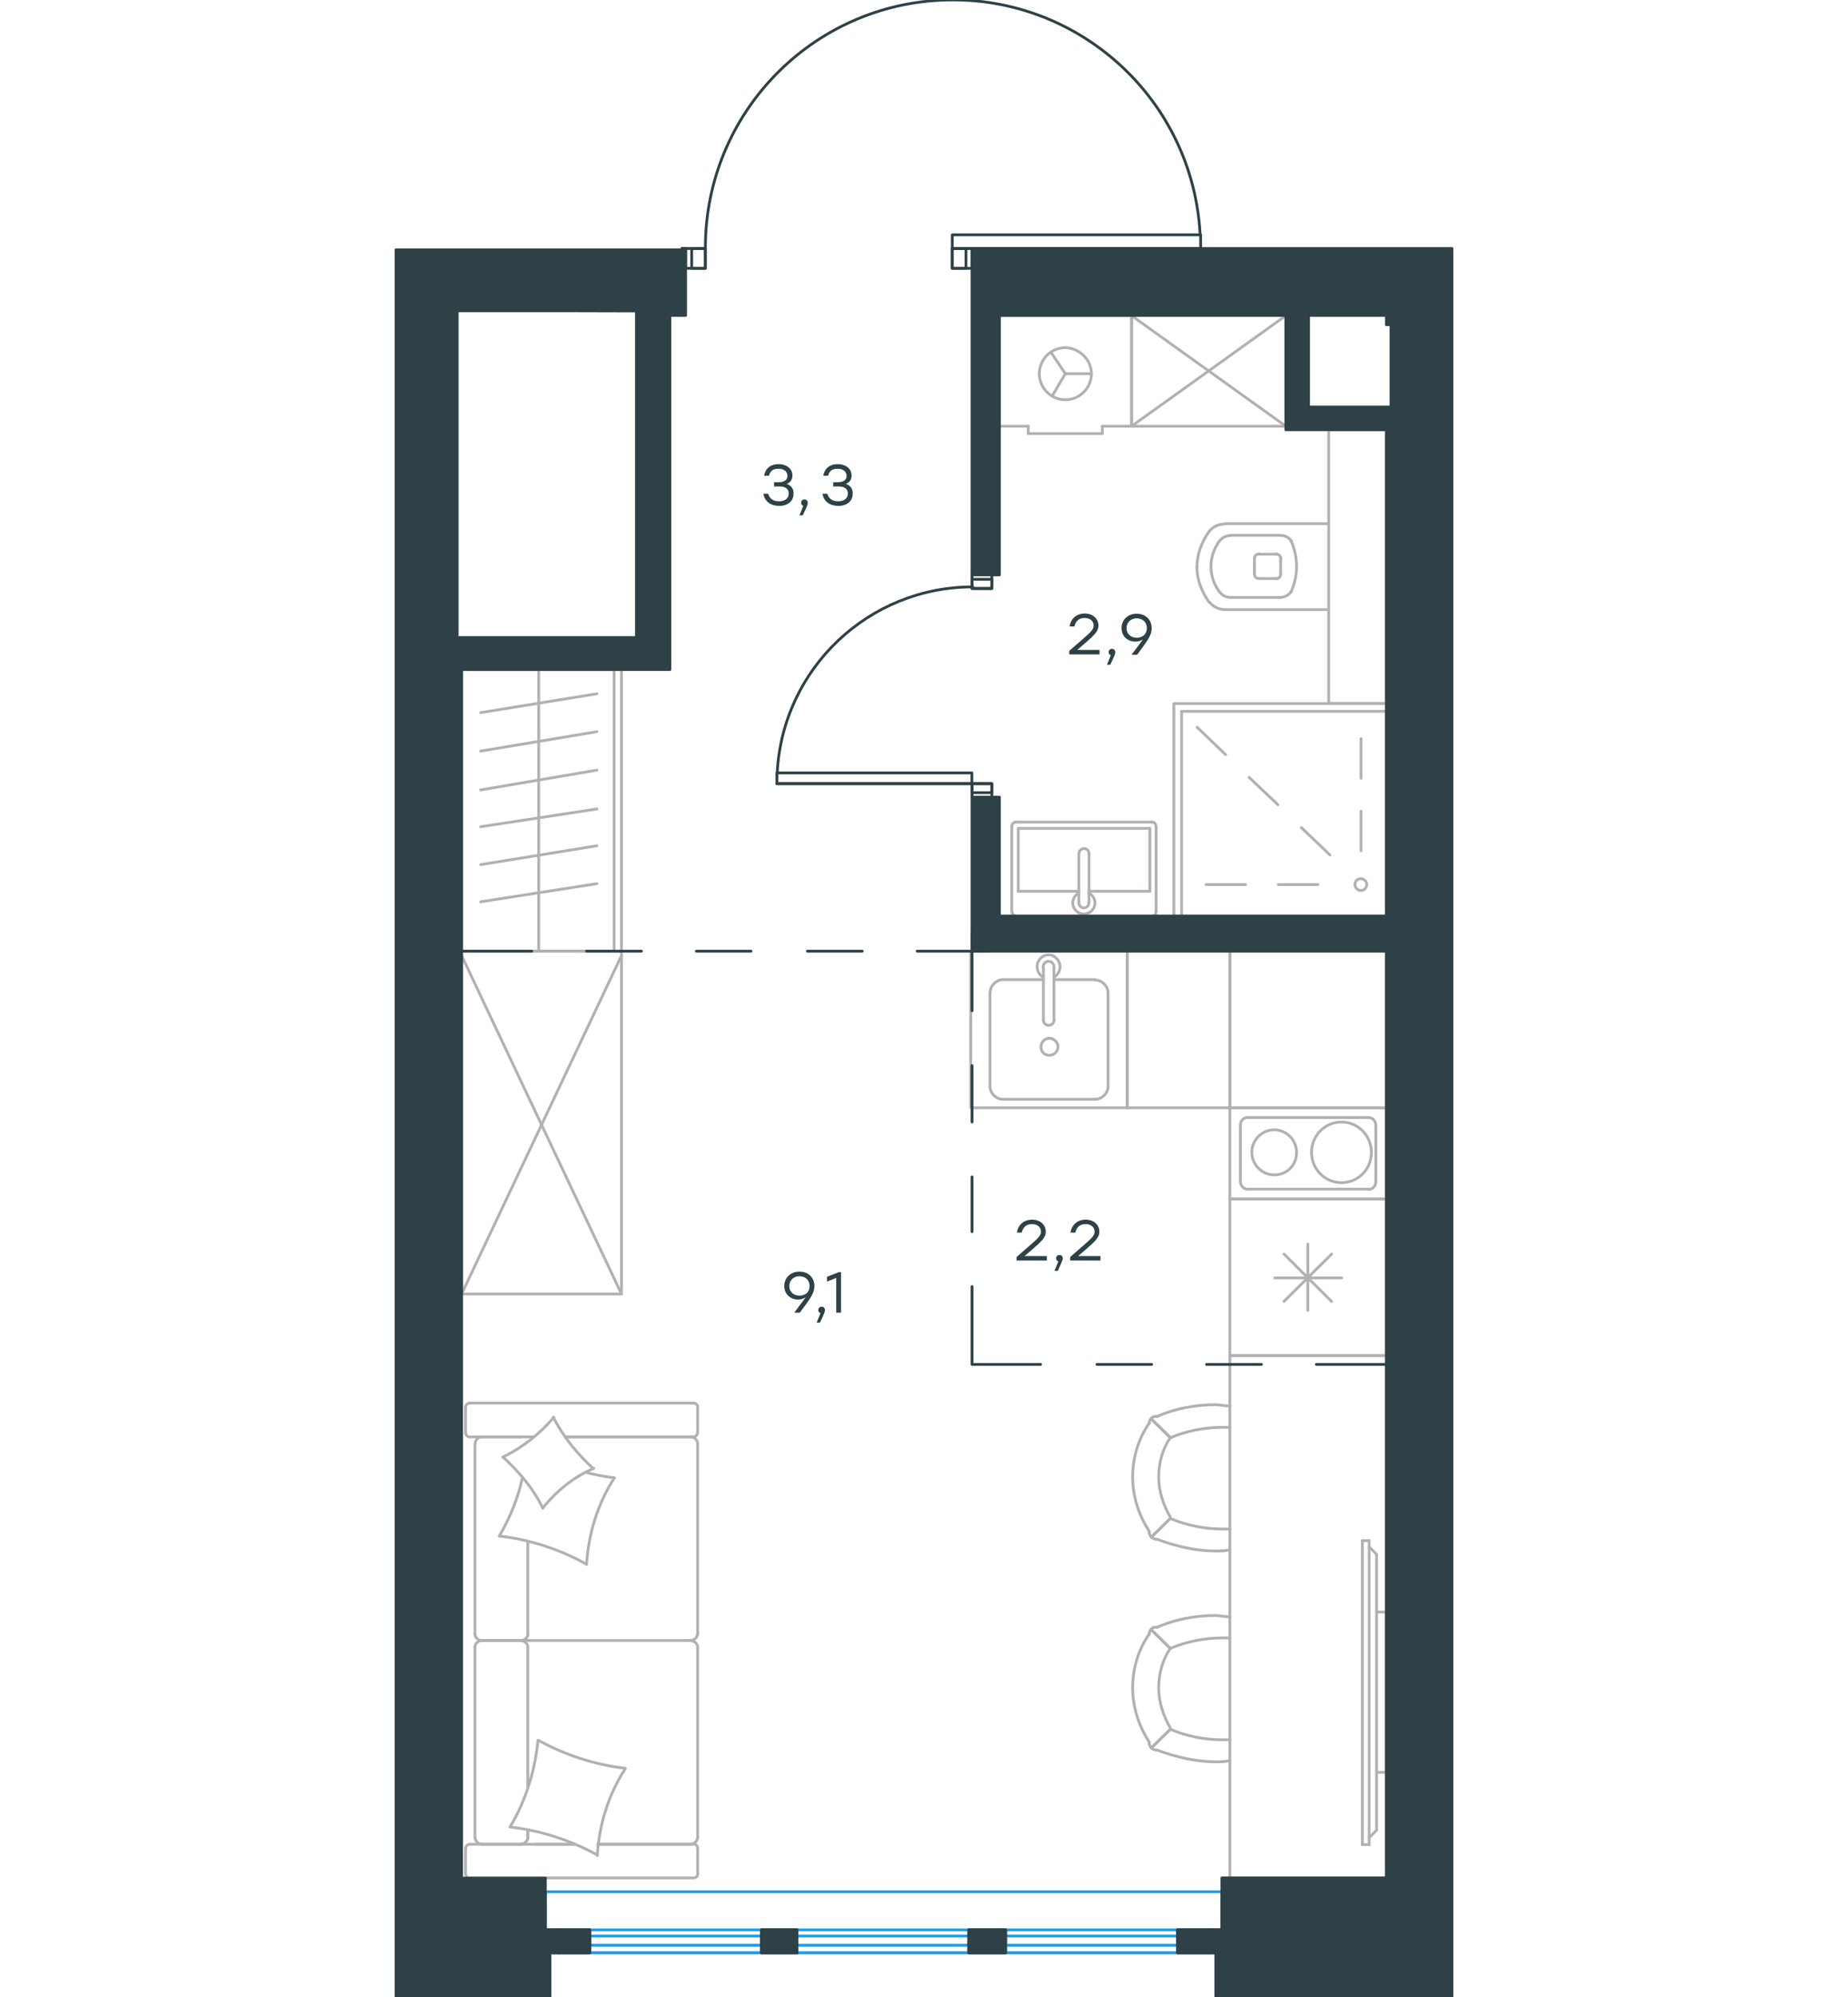 <?xml version="1.0" encoding="utf-8"?>
<!-- Generator: Adobe Illustrator 25.2.0, SVG Export Plug-In . SVG Version: 6.00 Build 0)  -->
<svg version="1.1" id="Слой_1" xmlns="http://www.w3.org/2000/svg" xmlns:xlink="http://www.w3.org/1999/xlink" x="0px" y="0px"
	 viewBox="0 0 1000 1080" style="enable-background:new 0 0 1000 1080;" xml:space="preserve">
<style type="text/css">
	.st0{fill:none;stroke:#B2B1B0;stroke-width:1.5;stroke-linecap:round;stroke-linejoin:round;stroke-miterlimit:10;}
	.st1{fill:none;stroke:#B2B1B0;stroke-width:1.5;stroke-linecap:round;stroke-linejoin:round;stroke-miterlimit:22.926;}
	.st2{fill:none;stroke:#B2B1B0;stroke-width:1.5;stroke-linecap:round;stroke-linejoin:round;stroke-miterlimit:22.926;}
	.st3{fill:none;stroke:#1D9CEB;stroke-width:1.5;stroke-linecap:round;stroke-linejoin:round;stroke-miterlimit:22.926;}
	.st4{fill:#2D4146;}
	.st5{fill:none;stroke:#2D4146;stroke-width:1.5;stroke-linecap:round;stroke-linejoin:round;stroke-miterlimit:10;}
	.st6{fill-rule:evenodd;clip-rule:evenodd;fill:#2D4146;}
	.st7{fill:none;stroke:#2D4146;stroke-width:1.5;stroke-linecap:round;stroke-linejoin:round;stroke-miterlimit:22.926;}
</style>
<line class="st0" x1="736.5" y1="460.1" x2="736.5" y2="438.7"/>
<line class="st0" x1="736.5" y1="420.9" x2="736.5" y2="399.5"/>
<line class="st0" x1="713.2" y1="478.4" x2="691.7" y2="478.4"/>
<line class="st0" x1="674" y1="478.4" x2="652.6" y2="478.4"/>
<line class="st0" x1="719.7" y1="462.4" x2="704.2" y2="447.6"/>
<line class="st0" x1="691.5" y1="435.2" x2="675.9" y2="420.4"/>
<line class="st0" x1="663.2" y1="408.1" x2="647.8" y2="393.3"/>
<path class="st0" d="M733.2,478.4c0,1.7,1.5,3.2,3.2,3.2s3.2-1.5,3.2-3.2s-1.5-3.2-3.2-3.2C734.4,475.2,733.2,476.7,733.2,478.4z"/>
<rect x="635.2" y="380.5" class="st0" width="115" height="115"/>
<line class="st0" x1="750.2" y1="384.7" x2="639.4" y2="384.7"/>
<line class="st0" x1="639.4" y1="384.7" x2="639.4" y2="495.5"/>
<line class="st0" x1="663.1" y1="283.2" x2="719" y2="283.2"/>
<line class="st0" x1="692.6" y1="323.1" x2="666.1" y2="323.1"/>
<line class="st0" x1="666.1" y1="289.5" x2="692.6" y2="289.5"/>
<line class="st0" x1="691" y1="312.9" x2="681.4" y2="312.9"/>
<line class="st0" x1="681.4" y1="299.7" x2="691" y2="299.7"/>
<line class="st0" x1="693" y1="302.2" x2="693" y2="310.4"/>
<line class="st0" x1="719" y1="329.7" x2="663.1" y2="329.7"/>
<line class="st0" x1="678.8" y1="310.4" x2="678.8" y2="302.2"/>
<path class="st0" d="M654.3,325.7c-4-5.6-6.6-12.2-6.6-18.8v-0.6"/>
<path class="st0" d="M693,310.4c0,1.6-1,2.6-2.6,2.6"/>
<path class="st0" d="M698.6,320.1c-1.6,2-3.6,3-6.2,3"/>
<path class="st0" d="M681.4,312.9c-1.6,0-2.6-1-2.6-2.6"/>
<path class="st0" d="M659.9,320.1c-3-4-4.6-8.6-4.6-13.8"/>
<path class="st0" d="M678.8,302.2c0-1.6,1-2.6,2.6-2.6"/>
<path class="st0" d="M690.5,299.7c1.6,0,2.6,1,2.6,2.6"/>
<path class="st0" d="M692.6,289.5c2.6,0,4.6,1,6.2,3"/>
<path class="st0" d="M698.6,292.6c2,4,3,9.2,3,13.8c0,4.6-1,9.2-3,13.8"/>
<path class="st0" d="M659.9,292.6c1.6-2,3.6-3,6.2-3"/>
<path class="st0" d="M647.7,306.8L647.7,306.8c0-7.2,2.6-13.8,6.6-19.4"/>
<path class="st0" d="M663.1,329.7c-3.6,0-6.6-1.6-8.6-4"/>
<path class="st0" d="M654.3,287.4c2-2.6,5.2-4,8.6-4"/>
<path class="st0" d="M655.3,306.3L655.3,306.3c0-5,1.6-9.6,4.6-13.8"/>
<path class="st0" d="M666.1,323.1c-2.6,0-4.6-1-6.2-3"/>
<rect x="719" y="232.5" class="st1" width="31.2" height="148"/>
<line class="st1" x1="551" y1="448" x2="551" y2="482"/>
<line class="st1" x1="551" y1="482" x2="583.8" y2="482"/>
<line class="st1" x1="589.3" y1="482" x2="622.2" y2="482"/>
<line class="st1" x1="622.2" y1="448" x2="551" y2="448"/>
<line class="st1" x1="622.2" y1="482" x2="622.2" y2="448"/>
<line class="st1" x1="623.4" y1="495.5" x2="549.8" y2="495.5"/>
<line class="st1" x1="625.6" y1="447.3" x2="625.6" y2="492.8"/>
<line class="st1" x1="549.8" y1="444.6" x2="623.4" y2="444.6"/>
<line class="st1" x1="547.5" y1="492.8" x2="547.5" y2="447.3"/>
<path class="st1" d="M547.5,447.3c0-1.6,0.9-2.7,2.2-2.7"/>
<path class="st1" d="M623.4,444.6c1.3,0,2.2,1,2.2,2.7"/>
<path class="st1" d="M625.6,492.8c0,1.6-0.9,2.7-2.2,2.7"/>
<path class="st1" d="M549.8,495.5c-0.9,0-2.2-1-2.2-2.7"/>
<line class="st1" x1="589.3" y1="461.6" x2="589.3" y2="487.9"/>
<line class="st1" x1="583.8" y1="487.9" x2="583.8" y2="461.6"/>
<path class="st1" d="M589.3,461.6L589.3,461.6c0-1.5-1.2-2.7-2.7-2.7s-2.7,1.2-2.7,2.7"/>
<path class="st1" d="M583.8,482.9c-1.9,1-3.3,3.1-3.3,5.4c0,3.3,2.7,6,6,6s6-2.7,6-6c0-2.2-1.3-4.3-3.3-5.4"/>
<path class="st1" d="M583.8,487.9c0,0.1,0,0.3,0,0.4c0,1.5,1.2,2.7,2.7,2.7s2.7-1.2,2.7-2.7c0-0.1,0-0.3,0-0.4"/>
<line class="st1" x1="556.4" y1="230.5" x2="540.8" y2="230.5"/>
<line class="st1" x1="576.5" y1="202.1" x2="568.8" y2="190.7"/>
<line class="st1" x1="576.5" y1="202.1" x2="590.6" y2="202.1"/>
<line class="st1" x1="596.5" y1="234.5" x2="596.5" y2="230.5"/>
<line class="st1" x1="556.4" y1="234.5" x2="596.5" y2="234.5"/>
<line class="st1" x1="576.5" y1="202.1" x2="569.4" y2="214.1"/>
<line class="st1" x1="540.8" y1="189.9" x2="540.8" y2="170.6"/>
<line class="st1" x1="612.3" y1="170.6" x2="612.3" y2="230.5"/>
<line class="st1" x1="540.8" y1="230.5" x2="540.8" y2="170.6"/>
<line class="st1" x1="612.3" y1="230.5" x2="596.5" y2="230.5"/>
<line class="st1" x1="556.4" y1="230.5" x2="556.4" y2="234.5"/>
<path class="st1" d="M590.6,202.1c0,7.7-6.3,14.1-14.1,14.1c-7.7,0-14.1-6.3-14.1-14.1c0-7.7,6.3-14.1,14.1-14.1
	C584,188.2,590.6,194.5,590.6,202.1z"/>
<line class="st1" x1="540.8" y1="170.6" x2="612.3" y2="170.6"/>
<rect x="612.3" y="170" class="st0" width="83.6" height="60.5"/>
<line class="st0" x1="612.3" y1="230.5" x2="695.8" y2="170.7"/>
<line class="st0" x1="612.3" y1="170.7" x2="695.8" y2="230.5"/>
<line class="st0" x1="564.6" y1="551.6" x2="564.6" y2="523.2"/>
<line class="st0" x1="570.3" y1="529.8" x2="592.6" y2="529.8"/>
<line class="st0" x1="592.6" y1="594.5" x2="542.8" y2="594.5"/>
<line class="st0" x1="542.8" y1="529.8" x2="564.6" y2="529.8"/>
<line class="st0" x1="535.7" y1="587.5" x2="535.7" y2="537"/>
<line class="st0" x1="570.3" y1="523.2" x2="570.3" y2="551.6"/>
<line class="st0" x1="599.6" y1="537" x2="599.6" y2="587.5"/>
<path class="st0" d="M564.6,551.6L564.6,551.6c0,1.7,1.3,2.9,2.9,2.9s2.9-1.3,2.9-2.9"/>
<path class="st0" d="M599.6,537c0-3.7-3.3-7-7-7"/>
<path class="st0" d="M570.3,528.6c2-1.3,3.3-3.3,3.3-5.9c0-3.3-2.9-6.3-6.2-6.3c-3.3,0-6.2,2.9-6.2,6.3c0,2.4,1.3,4.6,3.3,5.9"/>
<path class="st0" d="M535.7,587.5c0,3.7,3.3,7,7,7"/>
<path class="st0" d="M542.8,529.8c-3.7,0-7,3.3-7,7"/>
<path class="st0" d="M592.6,594.5c3.7,0,7-3.3,7-7"/>
<path class="st0" d="M570.3,523.2v-0.4c0-1.7-1.3-2.9-2.9-2.9s-2.9,1.3-2.9,2.9v0.4"/>
<path class="st0" d="M563.3,566.1c0-2.4,2-4.6,4.6-4.6c2.4,0,4.6,2.2,4.6,4.6c0,2.4-2,4.6-4.6,4.6
	C565,570.7,563.3,568.7,563.3,566.1z"/>
<rect x="525.3" y="514.4" class="st0" width="84.7" height="84.7"/>
<path class="st0" d="M701.6,623.2c0-6.7-5.5-12.2-12.1-12.2s-12.1,5.5-12.1,12.2s5.5,12.2,12.1,12.2
	C696.2,635.4,701.6,630.4,701.6,623.2z"/>
<path class="st0" d="M742.1,623.2c0-8.8-7-16.4-16.2-16.4c-8.8,0-16.2,7.2-16.2,16.4c0,8.8,7,16.4,16.2,16.4
	C734.9,639.6,742.1,632.4,742.1,623.2z"/>
<line class="st0" x1="671.2" y1="639.2" x2="671.2" y2="608.6"/>
<line class="st0" x1="740.8" y1="643.1" x2="674.9" y2="643.1"/>
<line class="st0" x1="744.5" y1="608.6" x2="744.5" y2="639.2"/>
<line class="st0" x1="674.9" y1="604.4" x2="740.8" y2="604.4"/>
<path class="st0" d="M744.5,639L744.5,639c0,2.4-1.7,4.2-3.7,4.2"/>
<path class="st0" d="M671.2,608.6L671.2,608.6c0-2.6,1.7-4.2,3.7-4.2"/>
<path class="st0" d="M674.9,643.1L674.9,643.1c-2.2,0-3.7-2.2-3.7-4.2"/>
<path class="st0" d="M740.8,604.4L740.8,604.4c2.2,0,3.7,2.2,3.7,4.2"/>
<rect x="665.5" y="599.1" class="st0" width="84.7" height="49.3"/>
<line class="st0" x1="689.8" y1="691.1" x2="726" y2="691.1"/>
<line class="st0" x1="720.6" y1="678.2" x2="694.8" y2="703.8"/>
<line class="st0" x1="694.8" y1="678.2" x2="720.5" y2="703.8"/>
<line class="st0" x1="707.7" y1="672.8" x2="707.7" y2="708.7"/>
<rect x="665.5" y="648.4" class="st0" width="84.7" height="84.7"/>
<rect x="665.5" y="514.4" class="st0" width="84.7" height="84.7"/>
<rect x="610" y="514.4" class="st0" width="55.5" height="84.7"/>
<rect x="665.5" y="733.1" class="st0" width="84.7" height="282.6"/>
<rect x="249.8" y="514.4" class="st0" width="86.5" height="185.4"/>
<line class="st0" x1="249.8" y1="699.8" x2="336.3" y2="516.8"/>
<line class="st0" x1="249.8" y1="516.8" x2="336.3" y2="699.8"/>
<rect x="249.8" y="362.1" class="st1" width="86.5" height="152.3"/>
<line class="st1" x1="332.3" y1="362.1" x2="332.3" y2="514.4"/>
<line class="st1" x1="291.5" y1="362.1" x2="291.5" y2="394.2"/>
<line class="st1" x1="291.5" y1="394.2" x2="291.5" y2="514.4"/>
<line class="st1" x1="323" y1="375.2" x2="260.1" y2="385.4"/>
<line class="st1" x1="323" y1="477.9" x2="260.1" y2="487.7"/>
<line class="st1" x1="323" y1="457.4" x2="260.1" y2="467.6"/>
<line class="st1" x1="323" y1="437.5" x2="260.1" y2="447.1"/>
<line class="st1" x1="323" y1="416.5" x2="260.1" y2="427.2"/>
<line class="st1" x1="323" y1="395.7" x2="260.1" y2="406.2"/>
<polyline class="st0" points="744.9,958.5 750.2,958.5 750.2,871.8 744.9,871.8 "/>
<line class="st0" x1="737.2" y1="833.2" x2="740.9" y2="833.2"/>
<line class="st0" x1="744.9" y1="989.7" x2="740.9" y2="993.9"/>
<line class="st0" x1="740.9" y1="836.6" x2="744.9" y2="840.6"/>
<line class="st0" x1="740.9" y1="997.6" x2="740.9" y2="833.2"/>
<line class="st0" x1="737.2" y1="833.2" x2="737.2" y2="997.6"/>
<line class="st0" x1="737.2" y1="997.6" x2="740.9" y2="997.6"/>
<line class="st0" x1="744.9" y1="840.6" x2="744.9" y2="989.7"/>
<path class="st0" d="M633.3,777.5c-4.4,6.3-6.3,14-6.3,21.5s2.6,15.2,6.3,21.5"/>
<path class="st0" d="M665.5,760.4c-2.6,0-5.1-0.7-7.7-0.7c-10.8,0-21.5,1.9-31.6,6.3"/>
<path class="st0" d="M626.3,832.5c10.1,3.8,20.9,6.3,31.6,6.3c2.6,0,5.1,0,7.5-0.7"/>
<path class="st0" d="M665.5,771.9h-3.8c-9.6,0-19.6,1.9-28.5,5.7"/>
<path class="st0" d="M633.3,821.2c8.9,3.8,18.4,5.7,28.5,5.7h3.8"/>
<path class="st0" d="M621.8,769.8c-5.7,8.2-8.9,18.3-8.9,29.1c0,10.1,3.2,20.3,8.9,29.1"/>
<line class="st0" x1="633.3" y1="777.5" x2="623" y2="767.4"/>
<line class="st0" x1="633.3" y1="821.2" x2="623" y2="831.3"/>
<line class="st0" x1="633.3" y1="777.5" x2="623" y2="767.4"/>
<line class="st0" x1="633.3" y1="821.2" x2="623" y2="831.3"/>
<path class="st0" d="M621.8,828.1c0,2.6,1.9,4.4,4.4,4.4"/>
<path class="st0" d="M626.3,766.1c-2.6-0.5-4.4,1.2-4.4,3.8"/>
<path class="st0" d="M633.3,891.5c-4.4,6.3-6.3,14-6.3,21.5s2.6,15.2,6.3,21.5"/>
<path class="st0" d="M665.5,874.4c-2.6,0-5.1-0.7-7.7-0.7c-10.8,0-21.5,1.9-31.6,6.3"/>
<path class="st0" d="M626.3,946.5c10.1,3.8,20.9,6.3,31.6,6.3c2.6,0,5.1,0,7.5-0.7"/>
<path class="st0" d="M665.5,885.8h-3.8c-9.6,0-19.6,1.9-28.5,5.7"/>
<path class="st0" d="M633.3,935.2c8.9,3.8,18.4,5.7,28.5,5.7h3.8"/>
<path class="st0" d="M621.8,883.8c-5.7,8.2-8.9,18.3-8.9,29.1c0,10.1,3.2,20.3,8.9,29.1"/>
<line class="st0" x1="633.3" y1="891.5" x2="623" y2="881.4"/>
<line class="st0" x1="633.3" y1="935.2" x2="623" y2="945.3"/>
<line class="st0" x1="633.3" y1="891.5" x2="623" y2="881.4"/>
<line class="st0" x1="633.3" y1="935.2" x2="623" y2="945.3"/>
<path class="st0" d="M621.8,942.1c0,2.6,1.9,4.4,4.4,4.4"/>
<path class="st0" d="M626.3,880.1c-2.6-0.5-4.4,1.2-4.4,3.8"/>
<line class="st2" x1="285.6" y1="966.3" x2="285.6" y2="890.8"/>
<line class="st2" x1="377.5" y1="761" x2="377.5" y2="774.8"/>
<line class="st2" x1="377.5" y1="780.9" x2="377.5" y2="883.7"/>
<line class="st2" x1="311" y1="997.4" x2="289.5" y2="997.4"/>
<line class="st2" x1="373.6" y1="997.4" x2="323.5" y2="997.4"/>
<line class="st2" x1="373.6" y1="777.1" x2="305.9" y2="777.1"/>
<line class="st2" x1="282.1" y1="887.2" x2="260.6" y2="887.2"/>
<line class="st2" x1="285.6" y1="883.7" x2="285.6" y2="833.7"/>
<line class="st2" x1="251.9" y1="1013.4" x2="251.9" y2="999.6"/>
<line class="st2" x1="260.6" y1="887.2" x2="282.1" y2="887.2"/>
<line class="st2" x1="257" y1="780.9" x2="257" y2="883.7"/>
<line class="st2" x1="305.9" y1="777.1" x2="375.2" y2="777.1"/>
<line class="st2" x1="377.5" y1="890.8" x2="377.5" y2="993.5"/>
<line class="st2" x1="377.5" y1="999.6" x2="377.5" y2="1013.4"/>
<line class="st2" x1="285.6" y1="993.5" x2="285.6" y2="989.7"/>
<line class="st2" x1="254.5" y1="997.4" x2="311" y2="997.4"/>
<line class="st2" x1="285.6" y1="993.5" x2="285.6" y2="989.7"/>
<line class="st2" x1="260.6" y1="997.4" x2="282.1" y2="997.4"/>
<line class="st2" x1="260.6" y1="887.2" x2="282.1" y2="887.2"/>
<line class="st2" x1="257" y1="890.8" x2="257" y2="993.5"/>
<line class="st2" x1="323.5" y1="997.4" x2="375.2" y2="997.4"/>
<line class="st2" x1="254.5" y1="758.8" x2="375.2" y2="758.8"/>
<line class="st2" x1="251.9" y1="774.8" x2="251.9" y2="761"/>
<line class="st2" x1="289" y1="777.1" x2="254.5" y2="777.1"/>
<line class="st2" x1="282.1" y1="887.2" x2="373.6" y2="887.2"/>
<line class="st2" x1="282.1" y1="777.1" x2="260.6" y2="777.1"/>
<path class="st2" d="M254.5,997.4c-1.8,0-2.6,1.3-2.6,2.3"/>
<path class="st2" d="M375.2,777.1c1.6,0,2.2-1.3,2.2-2.3"/>
<path class="st2" d="M251.9,774.8c0,1.6,1.3,2.3,2.2,2.3"/>
<path class="st2" d="M285.6,890.8c0-1.8-1.6-3.5-3.9-3.5"/>
<path class="st2" d="M260.6,777.1c-1.8,0-3.5,1.6-3.5,3.9"/>
<path class="st2" d="M257,993.5c0,1.9,1.6,3.9,3.9,3.9"/>
<path class="st2" d="M377.5,890.8c0-1.8-1.6-3.5-3.9-3.5"/>
<path class="st2" d="M260.9,887.2c-1.9,0-3.9,1.5-3.9,3.5"/>
<path class="st2" d="M373.6,887.2c1.9,0,3.9-1.6,3.9-3.9"/>
<path class="st2" d="M251.9,1013.4c0,1.6,1.3,2.2,2.3,2.2h121.1c1.6,0,2.3-1.3,2.3-2.2"/>
<path class="st2" d="M257,883.7c0,1.8,1.6,3.5,3.9,3.5"/>
<path class="st2" d="M377.5,761c0-1.6-1.3-2.2-2.2-2.2"/>
<path class="st2" d="M373.6,997.4c1.9,0,3.9-1.6,3.9-3.9"/>
<path class="st2" d="M377.5,999.6c0-1.6-1.3-2.3-2.2-2.3"/>
<path class="st2" d="M377.5,780.9c0-1.9-1.6-3.9-3.9-3.9"/>
<path class="st2" d="M281.4,997.4c2.1,0,4.3-1.6,4.3-3.9"/>
<path class="st2" d="M281.8,887.2c1.9,0,3.9-1.5,3.9-3.5"/>
<path class="st2" d="M254.5,758.8c-1.8,0-2.6,1.3-2.6,2.2"/>
<path class="st2" d="M291.4,941.2c14.5,8,30.5,13.2,46.9,15.1"/>
<path class="st2" d="M299.4,766.5c5.5,10.6,12.8,19.6,21.5,27.6"/>
<path class="st2" d="M321.3,794.1c-10.6,4.5-20.2,12.2-27.6,21.5"/>
<path class="st2" d="M338.3,956.6c-9,13.8-14.1,30.2-15.1,46.9"/>
<path class="st2" d="M317.1,845.8c-14.4-8-30.5-13.2-46.9-15.1"/>
<path class="st2" d="M270.2,830.7c5.8-10,10-20.2,12.5-31.5"/>
<path class="st2" d="M332.5,799.2c-9,13.8-14.1,30.2-15.1,46.9"/>
<path class="st2" d="M323.2,1003.2c-14.5-8-30.5-13.2-46.9-15.1"/>
<path class="st2" d="M276,988.1c8.4-14.1,13.5-30.2,15.1-46.9"/>
<path class="st2" d="M293.7,815.6c-5.1-10.6-12.8-19.6-21.5-27.6"/>
<path class="st2" d="M317.1,796.3c4.8,1.3,10.3,2.3,15.1,2.9"/>
<path class="st2" d="M272.1,788c10.6-5.1,19.9-12.5,27.6-21.5"/>
<rect x="544.1" y="1047" class="st3" width="93.1" height="5"/>
<rect x="431.2" y="1047" class="st3" width="93.2" height="5"/>
<rect x="319.1" y="1047" class="st3" width="93.1" height="5"/>
<polyline class="st3" points="661.2,1056.1 295.1,1056.1 295.1,1023.1 661.2,1023.1 "/>
<line class="st3" x1="412.2" y1="1043.7" x2="319" y2="1043.7"/>
<line class="st3" x1="524.3" y1="1043.7" x2="431.2" y2="1043.7"/>
<line class="st3" x1="637.3" y1="1043.7" x2="544.1" y2="1043.7"/>
<polyline class="st3" points="544.1,1043.7 544.1,1056.1 637.3,1056.1 "/>
<line class="st3" x1="431.2" y1="1056.1" x2="524.3" y2="1056.1"/>
<line class="st3" x1="319" y1="1056.1" x2="412.2" y2="1056.1"/>
<path class="st4" d="M432.6,700.7c-3.1,0-5.5-2-5.5-5.2s2.4-5.3,5.5-5.3s5.5,2,5.5,5.3S435.8,700.7,432.6,700.7 M432.6,687.7
	c-4.6,0-8.2,3.1-8.2,7.8s3.6,7.3,7.5,7.3c1.7,0,2.9-0.5,4.1-1.2l-6.2,8.3h3c5.6-7.5,7.9-10.5,7.9-14.3
	C440.7,690.6,437.1,687.7,432.6,687.7z"/>
<path class="st4" d="M446.4,708.5c0-1.4-1.1-1.8-1.8-1.8c-1,0-1.8,0.7-1.8,1.8c0,0.8,0.5,1.5,1.2,1.7l-2.1,5.1h1.8
	C446.4,709.7,446.4,709,446.4,708.5"/>
<polygon class="st4" points="453.9,688 447.5,690.5 447.5,693.1 452.5,691.1 452.5,709.9 455.1,709.9 455.1,688 "/>
<path class="st4" d="M566.5,679.3h-12.1l4.2-3.6c5-4.4,7.3-6.4,7.3-9.6c0-3.6-2.9-6.5-7.4-6.5c-4.4,0-7.6,2.7-8.2,7h2.6
	c0.6-2.8,2.4-4.6,5.5-4.6c3,0,4.9,1.7,4.9,4.1c0,2.2-1.6,3.6-6.9,8.2l-6.3,5.5v1.9h16.4V679.3z"/>
<path class="st4" d="M575.1,680.5c0-1.4-1.1-1.8-1.8-1.8c-1,0-1.8,0.7-1.8,1.8c0,0.8,0.5,1.5,1.2,1.7l-2.1,5.1h1.8
	C575,681.7,575.1,681,575.1,680.5"/>
<path class="st4" d="M595.5,679.3h-12.1l4.2-3.6c5-4.4,7.3-6.4,7.3-9.6c0-3.6-2.9-6.5-7.4-6.5c-4.4,0-7.6,2.7-8.2,7h2.6
	c0.6-2.8,2.4-4.6,5.5-4.6c3,0,4.9,1.7,4.9,4.1c0,2.2-1.6,3.6-6.9,8.2l-6.3,5.5v1.9h16.4V679.3z"/>
<path class="st4" d="M425.7,261.7c2.1-0.7,3.1-2.5,3.1-4.6c0-3.6-3.2-6.1-7.4-6.1c-3.9,0-7.1,1.8-7.9,6.3h2.6
	c0.7-2.9,2.6-3.8,5.2-3.8c2.9,0,4.8,1.5,4.8,3.9c0,2.1-1.6,3.4-4.9,3.4h-2.3v2.3h3c3.6,0,4.9,1.7,4.9,3.8c0,2.6-2,4.2-5.2,4.2
	c-2.9,0-5.2-1.2-5.9-4.1h-2.6c0.7,4.5,4.3,6.6,8.5,6.6c4.6,0,7.8-2.5,7.8-6.5C429.6,264.4,428.1,262.5,425.7,261.7"/>
<path class="st4" d="M437.1,271.9c0-1.4-1.1-1.8-1.8-1.8c-1,0-1.8,0.7-1.8,1.8c0,0.8,0.5,1.5,1.2,1.7l-2.1,5.1h1.8
	C437.1,273.1,437.2,272.4,437.1,271.9"/>
<path class="st4" d="M595,351.5h-12.1l4.2-3.6c5-4.4,7.3-6.4,7.3-9.6c0-3.6-2.9-6.5-7.4-6.5c-4.4,0-7.6,2.7-8.2,7h2.6
	c0.6-2.8,2.4-4.6,5.5-4.6c3,0,4.9,1.7,4.9,4.1c0,2.2-1.6,3.6-6.9,8.2l-6.3,5.5v1.9H595V351.5z"/>
<path class="st4" d="M603.5,352.7c0-1.4-1.1-1.8-1.8-1.8c-1,0-1.8,0.7-1.8,1.8c0,0.8,0.5,1.5,1.2,1.7l-2.1,5.1h1.8
	C603.5,353.9,603.6,353.2,603.5,352.7"/>
<path class="st4" d="M615.1,344.9c-3.1,0-5.5-2-5.5-5.2s2.4-5.3,5.5-5.3s5.5,2,5.5,5.3C620.6,342.9,618.3,344.9,615.1,344.9
	 M615.1,331.9c-4.6,0-8.2,3.1-8.2,7.8c0,4.7,3.6,7.3,7.5,7.3c1.7,0,2.9-0.5,4.1-1.2l-6.2,8.3h3c5.6-7.5,7.9-10.5,7.9-14.3
	C623.2,334.8,619.5,331.9,615.1,331.9z"/>
<path class="st4" d="M785.7,134.4h-3.3H559h-33v4.1v29.7v2.5v140.2h4.1h7.4h3.3V170.6h155v61.8h0.8h11.5h29.7h12.4v263H540.8v-64.3
	h-3.3h-7.4H526v83.3h4.1h7.4h212.7v501.2h-89v2.5v37.9h-3.3v23.9h127.8v-64.3v-845V134.4z M750.2,220.1h-12.4h-29.7v-49.5h42.1v5
	h2.5v44.5H750.2z"/>
<path class="st5" d="M785.7,134.4h-3.3H559h-33v4.1v29.7v2.5v140.2h4.1h7.4h3.3V170.6h155v61.8h0.8h11.5h29.7h12.4v263H540.8v-64.3
	h-3.3h-7.4H526v83.3h4.1h7.4h212.7v501.2h-89v2.5v37.9h-3.3v23.9h127.8v-64.3v-845V134.4z M750.2,220.1h-12.4h-29.7v-49.5h42.1v5
	h2.5v44.5H750.2z"/>
<path class="st4" d="M344.4,168.2v176.6h-97V225v-56.9h30.5h29.7L344.4,168.2L344.4,168.2z M214.3,225.1v114.6v123.7v14.8v537.5
	v64.3h83.3v-23.9h-2.5v-37.9v-2.5h-45.3V362.1h49.7h63v-2.5v-189h8.5v-2.5v-29.7v-4.1h-2v0.8h-94.5h-56.9h-3.3
	C214.3,162.5,214.3,197.3,214.3,225.1z"/>
<path class="st5" d="M344.4,168.2v176.6h-97V225v-56.9h30.5h29.7L344.4,168.2L344.4,168.2z M214.3,225.1v114.6v123.7v14.8v537.5
	v64.3h83.3v-23.9h-2.5v-37.9v-2.5h-45.3V362.1h49.7h63v-2.5v-189h8.5v-2.5v-29.7v-4.1h-2v0.8h-94.5h-56.9h-3.3
	C214.3,162.5,214.3,197.3,214.3,225.1z"/>
<path class="st6" d="M653.8,1043.7l7.4,8.2h-7.4V1043.7z M661.2,1043.7h-7.4l7.4,8.2V1043.7z"/>
<path class="st7" d="M653.8,1043.7l7.4,8.2h-7.4V1043.7z M661.2,1043.7h-7.4l7.4,8.2V1043.7z"/>
<path class="st7" d="M653.8,1043.7l7.4,8.2h-7.4V1043.7z M661.2,1043.7h-7.4l7.4,8.2V1043.7z"/>
<path class="st7" d="M653.8,1043.7l7.4,8.2h-7.4V1043.7z M661.2,1043.7h-7.4l7.4,8.2V1043.7z"/>
<path class="st6" d="M653.8,1052l7.4,4.1h-7.4V1052z M661.2,1052h-7.4l7.4,4.1V1052z"/>
<path class="st7" d="M653.8,1052l7.4,4.1h-7.4V1052z M661.2,1052h-7.4l7.4,4.1V1052z"/>
<path class="st7" d="M653.8,1052l7.4,4.1h-7.4V1052z M661.2,1052h-7.4l7.4,4.1V1052z"/>
<path class="st7" d="M653.8,1052l7.4,4.1h-7.4V1052z M661.2,1052h-7.4l7.4,4.1V1052z"/>
<path class="st6" d="M295.1,1043.7l7.4,12.4h-7.4V1043.7z M302.5,1043.7h-7.4l7.4,12.4V1043.7z"/>
<path class="st7" d="M295.1,1043.7l7.4,12.4h-7.4V1043.7z M302.5,1043.7h-7.4l7.4,12.4V1043.7z"/>
<path class="st7" d="M295.1,1043.7l7.4,12.4h-7.4V1043.7z M302.5,1043.7h-7.4l7.4,12.4V1043.7z"/>
<path class="st7" d="M295.1,1043.7l7.4,12.4h-7.4V1043.7z M302.5,1043.7h-7.4l7.4,12.4V1043.7z"/>
<path class="st6" d="M524.3,1043.7l19.8,3.3h-19.8V1043.7z M544.1,1043.7h-19.8l19.8,3.3V1043.7z"/>
<path class="st7" d="M524.3,1043.7l19.8,3.3h-19.8V1043.7z M544.1,1043.7h-19.8l19.8,3.3V1043.7z"/>
<path class="st7" d="M524.3,1043.7l19.8,3.3h-19.8V1043.7z M544.1,1043.7h-19.8l19.8,3.3V1043.7z"/>
<path class="st7" d="M524.3,1043.7l19.8,3.3h-19.8V1043.7z M544.1,1043.7h-19.8l19.8,3.3V1043.7z"/>
<path class="st6" d="M637.3,1043.7l16.5,12.4h-16.5V1043.7z M653.8,1043.7h-16.5l16.5,12.4V1043.7z"/>
<path class="st7" d="M637.3,1043.7l16.5,12.4h-16.5V1043.7z M653.8,1043.7h-16.5l16.5,12.4V1043.7z"/>
<path class="st7" d="M637.3,1043.7l16.5,12.4h-16.5V1043.7z M653.8,1043.7h-16.5l16.5,12.4V1043.7z"/>
<path class="st7" d="M637.3,1043.7l16.5,12.4h-16.5V1043.7z M653.8,1043.7h-16.5l16.5,12.4V1043.7z"/>
<path class="st6" d="M524.3,1047l19.8,9.1h-19.8V1047z M544.1,1047h-19.8l19.8,9.1V1047z"/>
<path class="st7" d="M524.3,1047l19.8,9.1h-19.8V1047z M544.1,1047h-19.8l19.8,9.1V1047z"/>
<path class="st7" d="M524.3,1047l19.8,9.1h-19.8V1047z M544.1,1047h-19.8l19.8,9.1V1047z"/>
<path class="st7" d="M524.3,1047l19.8,9.1h-19.8V1047z M544.1,1047h-19.8l19.8,9.1V1047z"/>
<path class="st6" d="M412.2,1043.7l19,12.4h-19V1043.7z M431.2,1043.7h-19l19,12.4V1043.7z"/>
<path class="st7" d="M412.2,1043.7l19,12.4h-19V1043.7z M431.2,1043.7h-19l19,12.4V1043.7z"/>
<path class="st7" d="M412.2,1043.7l19,12.4h-19V1043.7z M431.2,1043.7h-19l19,12.4V1043.7z"/>
<path class="st7" d="M412.2,1043.7l19,12.4h-19V1043.7z M431.2,1043.7h-19l19,12.4V1043.7z"/>
<path class="st6" d="M302.5,1043.7l16.5,12.4h-16.5V1043.7z M319,1043.7h-16.5l16.5,12.4V1043.7z"/>
<path class="st7" d="M302.5,1043.7l16.5,12.4h-16.5V1043.7z M319,1043.7h-16.5l16.5,12.4V1043.7z"/>
<path class="st7" d="M302.5,1043.7l16.5,12.4h-16.5V1043.7z M319,1043.7h-16.5l16.5,12.4V1043.7z"/>
<path class="st7" d="M302.5,1043.7l16.5,12.4h-16.5V1043.7z M319,1043.7h-16.5l16.5,12.4V1043.7z"/>
<rect x="653.8" y="1043.7" class="st7" width="7.4" height="12.4"/>
<rect x="295.1" y="1043.7" class="st7" width="7.4" height="12.4"/>
<line class="st7" x1="661.2" y1="1023.1" x2="661.2" y2="1056.1"/>
<rect x="412.2" y="1043.7" class="st7" width="19" height="12.4"/>
<rect x="302.5" y="1043.7" class="st7" width="16.5" height="12.4"/>
<rect x="637.3" y="1043.7" class="st7" width="16.5" height="12.4"/>
<rect x="524.3" y="1043.7" class="st7" width="19.8" height="12.4"/>
<line class="st7" x1="412.2" y1="1043.7" x2="412.2" y2="1056.1"/>
<line class="st7" x1="319" y1="1043.7" x2="319" y2="1056.1"/>
<line class="st7" x1="524.3" y1="1043.7" x2="524.3" y2="1056.1"/>
<line class="st7" x1="431.2" y1="1043.7" x2="431.2" y2="1056.1"/>
<line class="st7" x1="637.3" y1="1043.7" x2="637.3" y2="1056.1"/>
<rect x="526" y="423.8" class="st7" width="10.7" height="7.4"/>
<rect x="526" y="310.8" class="st7" width="10.7" height="7.4"/>
<rect x="420.4" y="418" class="st7" width="105.5" height="5.8"/>
<rect x="526" y="423.8" class="st7" width="10.7" height="4.9"/>
<rect x="526" y="313.3" class="st7" width="10.7" height="5"/>
<line class="st7" x1="420.4" y1="423.8" x2="526" y2="423.8"/>
<path class="st7" d="M526.4,317.4c-56.2,0-102.6,43.9-105.8,99.9"/>
<line class="st7" x1="533.4" y1="514.4" x2="496.3" y2="514.4"/>
<line class="st7" x1="466.6" y1="514.4" x2="436.9" y2="514.4"/>
<line class="st7" x1="406.4" y1="514.4" x2="376.8" y2="514.4"/>
<line class="st7" x1="347.1" y1="514.4" x2="317.4" y2="514.4"/>
<line class="st7" x1="287.7" y1="514.4" x2="249.8" y2="514.4"/>
<line class="st7" x1="526" y1="504.5" x2="526" y2="546.6"/>
<line class="st7" x1="526" y1="576.3" x2="526" y2="606.8"/>
<line class="st7" x1="526" y1="636.5" x2="526" y2="666.1"/>
<polyline class="st7" points="526,695.8 526,737.9 563.1,737.9 "/>
<line class="st7" x1="593.6" y1="737.9" x2="623.2" y2="737.9"/>
<line class="st7" x1="652.9" y1="737.9" x2="682.6" y2="737.9"/>
<line class="st7" x1="712.3" y1="737.9" x2="750.2" y2="737.9"/>
<rect x="515.3" y="134.4" class="st7" width="10.7" height="10.7"/>
<rect x="371" y="134.4" class="st7" width="10.7" height="10.7"/>
<rect x="515.3" y="127" class="st7" width="134.4" height="7.4"/>
<rect x="515.3" y="134.4" class="st7" width="7.4" height="10.7"/>
<rect x="374.3" y="134.4" class="st7" width="7.4" height="10.7"/>
<path class="st7" d="M649.4,126.5C645.4,54.1,584.4-2,511.9,0S381.7,61.4,381.7,133.9"/>
<path class="st4" d="M457.7,261.7c2.1-0.7,3.1-2.5,3.1-4.6c0-3.6-3.2-6.1-7.4-6.1c-3.9,0-7.1,1.8-7.9,6.3h2.6
	c0.7-2.9,2.6-3.8,5.2-3.8c2.9,0,4.8,1.5,4.8,3.9c0,2.1-1.6,3.4-4.9,3.4h-2.3v2.3h3c3.6,0,4.9,1.7,4.9,3.8c0,2.6-2,4.2-5.2,4.2
	c-2.9,0-5.2-1.2-5.9-4.1h-2.6c0.7,4.5,4.3,6.6,8.5,6.6c4.6,0,7.8-2.5,7.8-6.5C461.6,264.4,460.1,262.5,457.7,261.7"/>
</svg>
